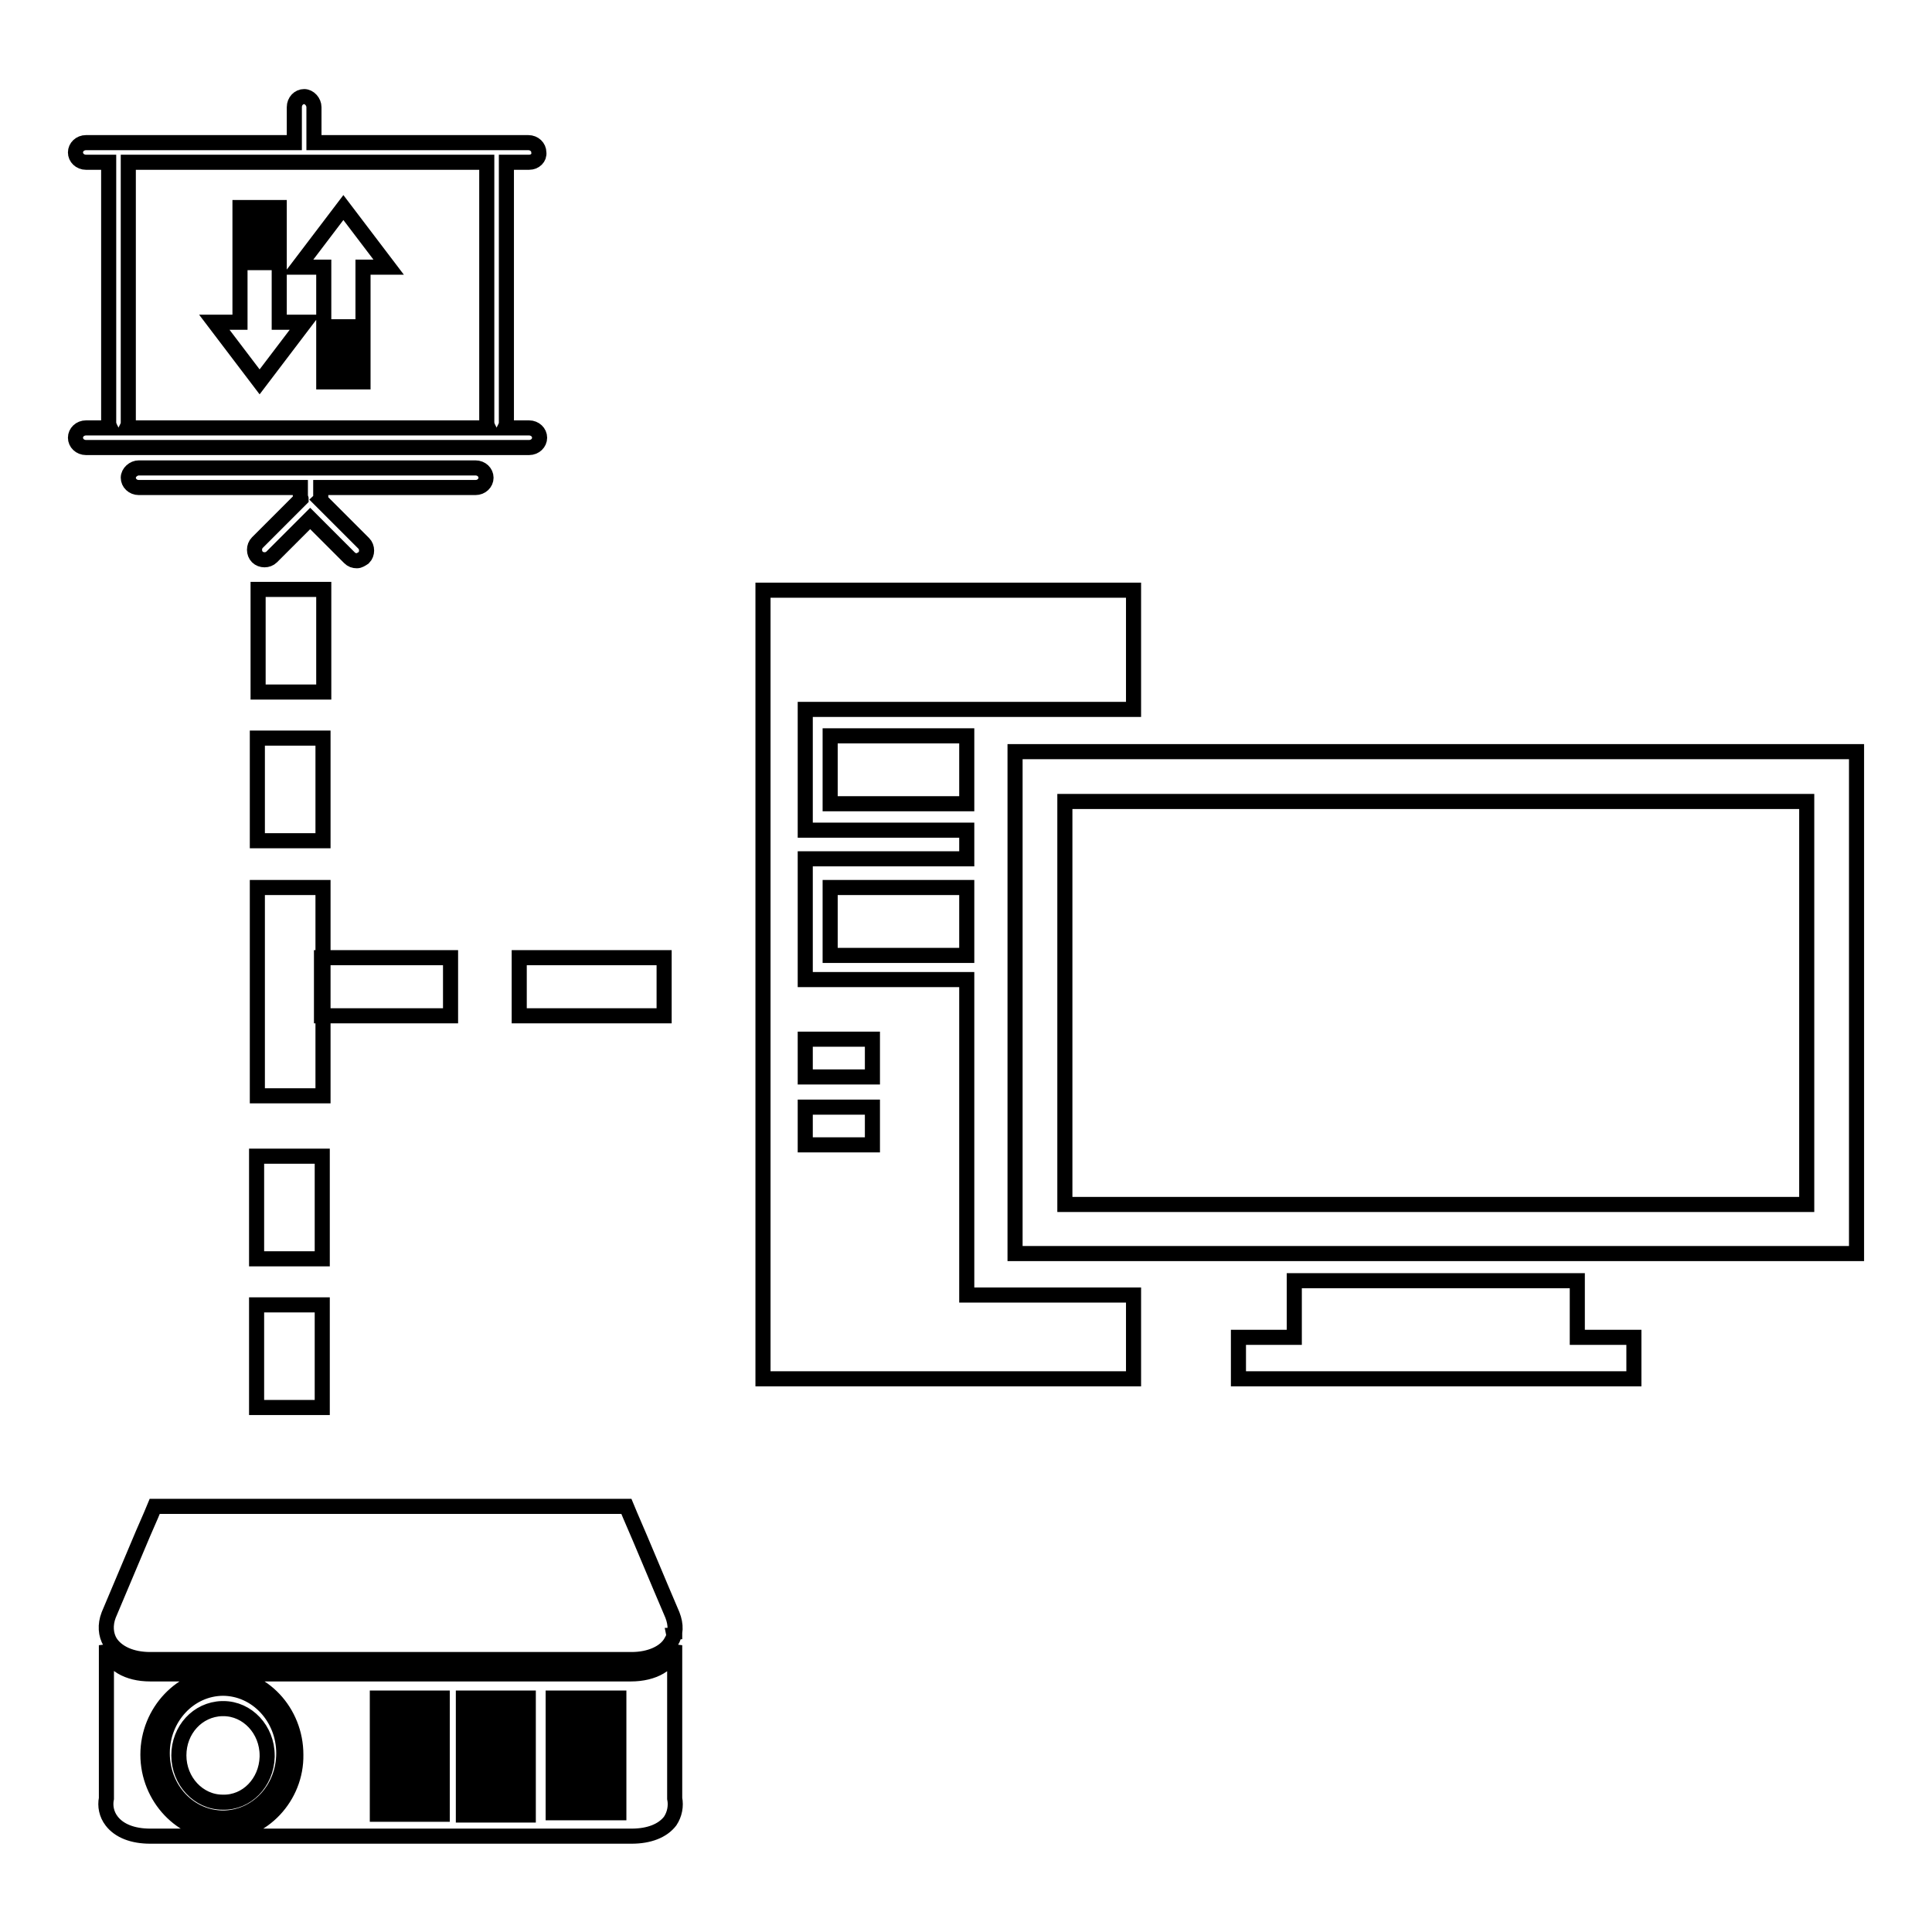 <?xml version="1.0" encoding="utf-8"?>
<!-- Svg Vector Icons : http://www.onlinewebfonts.com/icon -->
<!DOCTYPE svg PUBLIC "-//W3C//DTD SVG 1.1//EN" "http://www.w3.org/Graphics/SVG/1.1/DTD/svg11.dtd">
<svg version="1.1" xmlns="http://www.w3.org/2000/svg" xmlns:xlink="http://www.w3.org/1999/xlink" x="0px" y="0px" viewBox="0 0 256 256" enable-background="new 0 0 256 256" xml:space="preserve">
<g> <path stroke-width="2" fill-opacity="0" stroke="#000000"  d="M89.4,216.7h-0.1l0.1,0.5V216.7z M89.4,238.3V218l-0.1,0.4c-0.4,2.1-2.7,3.4-5.7,3.4H19.9 c-3,0-5.2-1.3-5.7-3.4l-0.1-0.4v20.3c-0.2,1,0,2.1,0.7,3c1,1.3,2.8,2,5.1,2h63.8c2.3,0,4.1-0.7,5.1-2 C89.4,240.4,89.6,239.3,89.4,238.3L89.4,238.3z M29.4,242.9c-5.3,0-9.8-4.7-9.8-10.4c0-5.7,4.5-10.4,9.8-10.4 c5.4,0,9.8,4.7,9.8,10.4C39.3,238.1,34.8,242.9,29.4,242.9z M58.6,240.4H50v-15.4h8.6V240.4z M70,240.5h-8.6v-15.5H70V240.5z  M82,240.2h-8.7V225H82V240.2z M83.7,219.9H19.9c-2.5,0-4.4-0.9-5.3-2.3c-0.6-1-0.7-2.3-0.2-3.6l3.5-8.3c0.7-1.7,1.4-3.3,2.1-4.9 l0.5-1.2H83l0.5,1.2c1.7,3.9,3.5,8.3,5.6,13.2c0.5,1.3,0.5,2.5-0.2,3.6C88.1,219,86.1,219.9,83.7,219.9z M35.4,232.8l0-0.2 c0-3.4-2.6-6.2-5.8-6.2l-0.2,0c-3.2,0.1-5.7,2.8-5.7,6.2c0,3.4,2.6,6.2,5.8,6.2C32.7,238.9,35.3,236.2,35.4,232.8L35.4,232.8z  M29.5,223.7c4.5,0,8.1,3.9,8.1,8.6c0,4.8-3.6,8.6-8.1,8.6c-4.5,0-8.1-3.9-8.1-8.6C21.4,227.5,25.1,223.7,29.5,223.7z M29.5,223.6 c4.5,0,8.2,3.9,8.2,8.7s-3.7,8.7-8.2,8.7s-8.2-3.9-8.2-8.7C21.3,227.5,25,223.6,29.5,223.6L29.5,223.6z M37.7,232.3 c0-4.8-3.6-8.6-8.1-8.6c-4.5,0-8.1,3.9-8.1,8.6c0,4.8,3.6,8.6,8.1,8.6C34,240.9,37.7,237,37.7,232.3z M50.4,225.8h7.8v1.9h-7.8 V225.8z M50.4,227.9h7.8v1.8h-7.8V227.9z M50.4,229.8h7.8v1.8h-7.8V229.8z M50.4,231.8h7.8v1.8h-7.8V231.8z M50.4,233.7h7.8v1.8 h-7.8V233.7z M50.4,235.7h7.8v1.8h-7.8V235.7z M50.4,237.7h7.8v1.8h-7.8V237.7z M61.8,225.8h7.8v1.9h-7.8V225.8z M61.8,227.9h7.8 v1.8h-7.8V227.9z M61.8,229.8h7.8v1.8h-7.8V229.8z M61.8,231.8h7.8v1.8h-7.8V231.8z M61.8,233.7h7.8v1.8h-7.8V233.7z M61.8,235.7 h7.8v1.8h-7.8V235.7z M61.8,237.7h7.8v1.8h-7.8V237.7z M73.7,225.8h7.8v1.9h-7.8V225.8z M73.7,227.8h7.8v1.8h-7.8V227.8z  M73.7,229.8h7.8v1.8h-7.8V229.8z M73.7,231.7h7.8v1.8h-7.8V231.7z M73.7,233.7h7.8v1.8h-7.8V233.7z M73.7,235.7h7.8v1.8h-7.8 V235.7z M73.7,237.6h7.8v1.8h-7.8V237.6z M128.1,129.8h-21.4v-16h21.4V110h-21.4V94h43.5V78.2h-49.1v104.5h49.1v-11.1h-22.1V129.8z  M115.6,151.7h-8.9v-5h8.9V151.7z M115.6,142.7h-8.9v-5h8.9V142.7L115.6,142.7z M110,117.6h18.1v9H110V117.6z M110,97.5h18.1v9H110 V97.5L110,97.5z M134.5,99.6v66.5H246V99.6H134.5z M239.4,159.6h-98.3v-53.4h98.3V159.6z M209,169.7h-37.5v7.5h-7.4v5.5h52.4v-5.5 H209V169.7z M34.2,78.1h8.7v13.6h-8.7V78.1z M34.1,97.8h8.7v13.6h-8.7V97.8z M42.6,126.9h17.1v7.7H42.6V126.9z M34.1,117.6h8.7 v27.6h-8.7V117.6z M34,153.2h8.7v13.6H34V153.2z M34,172.9h8.7v13.6H34V172.9z M68.8,126.9H88v7.7H68.8V126.9z M70.1,21.5h-3V56 c0,0.3-0.1,0.5-0.2,0.7h3.2c0.8,0,1.4,0.6,1.4,1.3c0,0.7-0.6,1.3-1.4,1.3H11.4c-0.8,0-1.4-0.6-1.4-1.3c0-0.7,0.6-1.3,1.4-1.3h3.2 c-0.1-0.2-0.2-0.5-0.2-0.7V21.5h-3c-0.8,0-1.4-0.6-1.4-1.3c0-0.7,0.6-1.3,1.4-1.3H39v-4.7c0-0.8,0.6-1.4,1.3-1.4 c0.7,0,1.3,0.7,1.3,1.4v4.7h28.4c0.8,0,1.4,0.6,1.4,1.3C71.5,20.9,70.9,21.5,70.1,21.5z M64.5,56V21.5H40.4l0,0l0,0H17V56 c0,0.3-0.1,0.5-0.2,0.7h47.9C64.6,56.5,64.5,56.2,64.5,56z M18.4,62h44.6c0.8,0,1.4,0.6,1.4,1.3c0,0.7-0.6,1.3-1.4,1.3H42.5v1.3 c0,0.1,0,0.2-0.1,0.3l5.8,5.8c0.5,0.5,0.5,1.4,0,1.9c-0.3,0.2-0.6,0.4-0.9,0.4c-0.4,0-0.7-0.1-1-0.4l-5.2-5.2L36,73.8 c-0.5,0.5-1.4,0.5-1.9,0c0,0,0,0,0,0c-0.5-0.5-0.5-1.4,0-1.9c0,0,0,0,0,0l5.8-5.8c0-0.1-0.1-0.2-0.1-0.2v-1.3H18.4 c-0.8,0-1.4-0.6-1.4-1.3C17,62.6,17.7,62,18.4,62z M37,34.8h-5.2v7.9h-3.4l6,7.9l6-7.9H37L37,34.8z M31.8,27.5H37v1.8h-5.2V27.5z  M31.8,31.3H37v1.8h-5.2V31.3z M45.5,27.5l-6,7.9h3.4v7.9h5.2l0-7.9h3.4L45.5,27.5z M42.9,48.8h5.2v1.8h-5.2V48.8z M42.9,45.1h5.2 v1.8h-5.2V45.1z"/></g>
</svg>